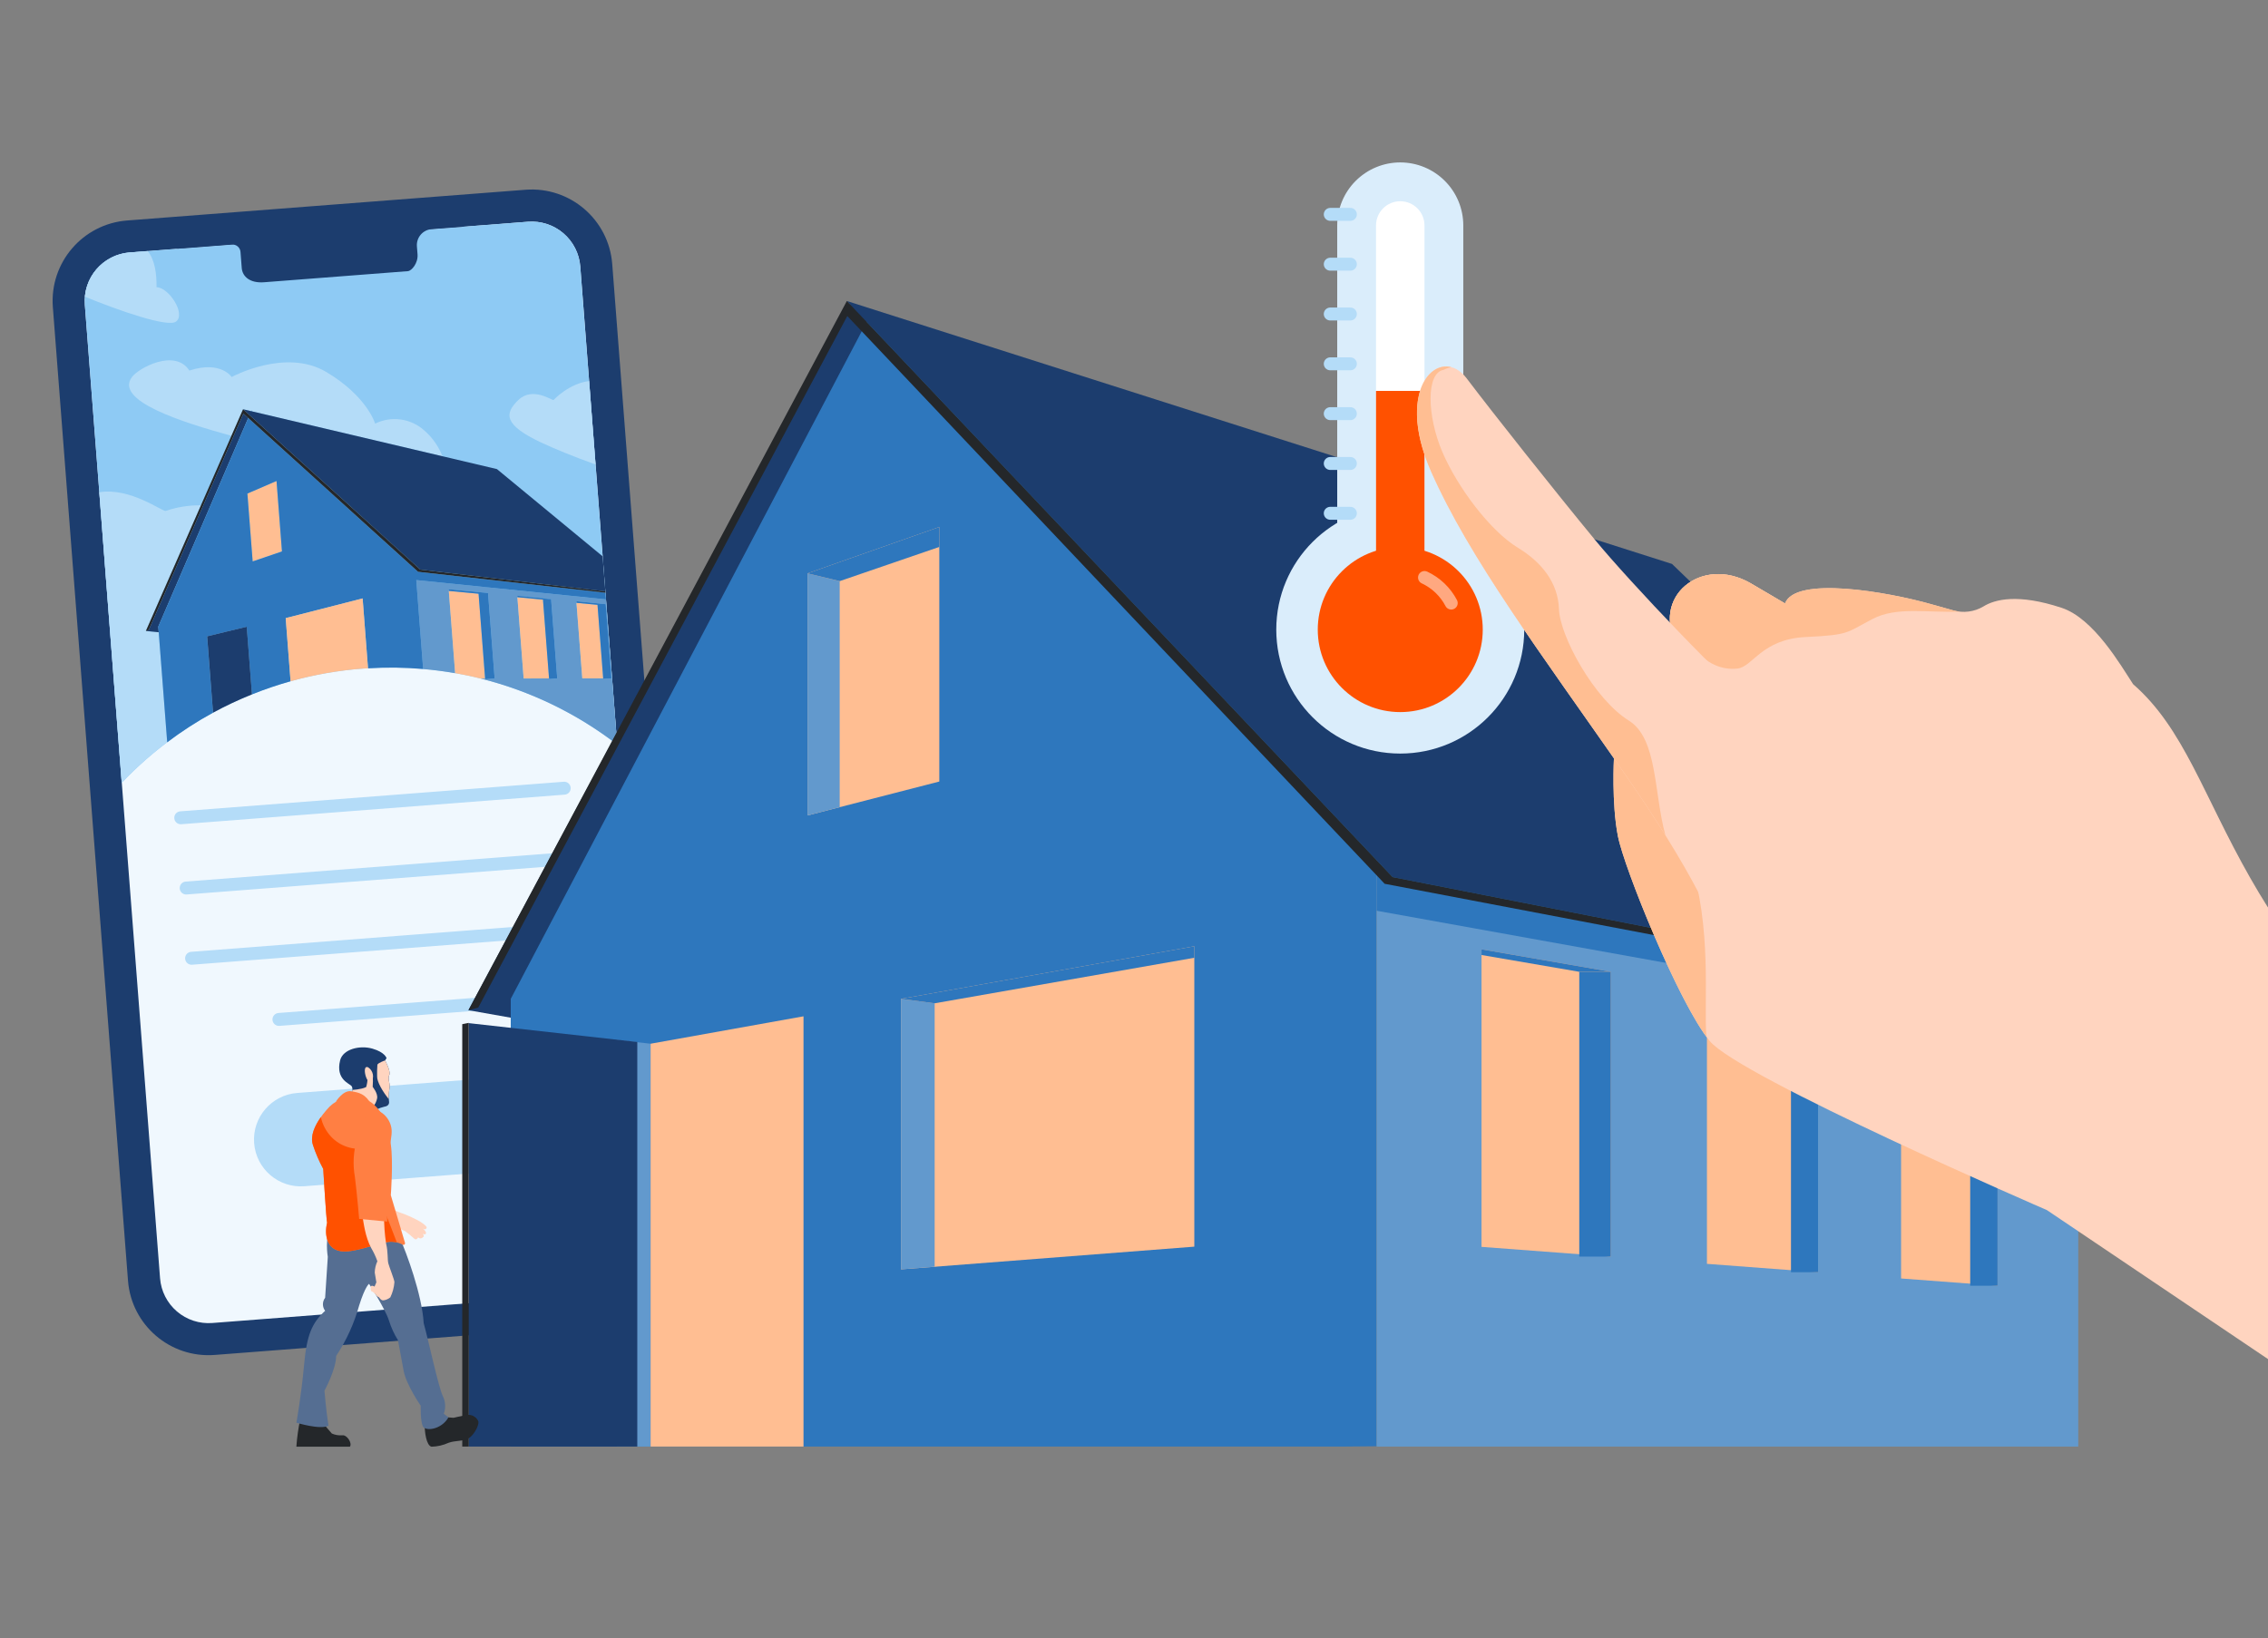 <svg width="526" height="380" viewBox="0 0 526 380" fill="none" xmlns="http://www.w3.org/2000/svg">
<rect x="0" y="0" width="526" height="380" fill="#808080" stroke="none"/>
<g clip-path="url(#clip0_640_7340)">
<path d="M121.88 44.018L29.486 51.148C19.176 51.944 11.463 60.947 12.258 71.257L29.687 297.09C30.482 307.4 39.486 315.113 49.796 314.318L142.19 307.187C152.5 306.392 160.214 297.388 159.418 287.078L141.989 61.246C141.194 50.935 132.191 43.222 121.88 44.018Z" fill="#1C3D6E"/>
<path d="M134.58 61.825L152.021 287.65C152.251 290.635 151.286 293.589 149.339 295.863C147.391 298.136 144.62 299.543 141.636 299.774L49.245 306.909C46.26 307.14 43.305 306.175 41.031 304.227C38.758 302.279 37.351 299.508 37.12 296.523L19.68 70.703C19.565 69.225 19.743 67.739 20.203 66.329C20.664 64.92 21.397 63.615 22.361 62.489C23.326 61.363 24.503 60.438 25.824 59.767C27.146 59.096 28.587 58.692 30.066 58.578L122.458 51.443C125.442 51.212 128.396 52.177 130.67 54.124C132.944 56.072 134.35 58.843 134.581 61.828L134.58 61.825Z" fill="#F0F8FE"/>
<path d="M83.981 155.112C105.2 153.444 126.282 159.72 143.135 172.721L134.576 61.821C134.344 58.836 132.936 56.066 130.663 54.118C128.39 52.17 125.437 51.203 122.452 51.431L30.057 58.561C27.073 58.794 24.304 60.202 22.357 62.475C20.41 64.748 19.444 67.7 19.671 70.685L28.23 181.585C42.889 166.154 62.758 156.719 83.981 155.112Z" fill="#8ECAF4"/>
<path d="M56.063 62.148L55.777 58.441C55.758 58.197 55.692 57.959 55.581 57.741C55.47 57.523 55.318 57.33 55.132 57.171C54.946 57.012 54.731 56.891 54.498 56.816C54.266 56.74 54.021 56.711 53.777 56.731L40.804 57.731L75.73 51.307L107.672 52.57L100.106 53.154C99.619 53.191 99.145 53.325 98.71 53.546C98.275 53.767 97.888 54.071 97.57 54.442C97.253 54.813 97.012 55.243 96.861 55.707C96.709 56.171 96.651 56.66 96.689 57.147L96.836 59.001C96.994 61.048 95.462 62.836 94.6 62.901L61.241 65.477C58.009 65.726 56.221 64.195 56.063 62.148Z" fill="#1C3D6E"/>
<path d="M59.432 138.721L40.505 144.251L59.432 138.721Z" fill="#B4DCF8"/>
<path d="M33.828 146.376L46.6 117.226C43.824 117.181 41.062 117.621 38.437 118.526C37.718 118.744 30.178 113.004 23.026 114.195L28.226 181.587C31.483 178.174 35.014 175.034 38.783 172.197L36.813 146.67L33.828 146.376Z" fill="#B4DCF8"/>
<path d="M58.254 95.383L58.31 95.252L58.538 95.452L102.612 105.842C101.7 103.492 100.218 101.406 98.3 99.771C96.777 98.432 94.891 97.574 92.881 97.307C90.87 97.04 88.826 97.376 87.006 98.271C87.006 98.271 85.166 91.952 75.685 86.301C66.204 80.65 53.727 87.461 53.727 87.461C53.727 87.461 51.232 83.579 43.913 85.961C40.586 80.804 32.188 85.345 30.605 87.461C26.484 92.961 42.105 97.914 53.67 101.1L56.37 94.939L58.254 95.383Z" fill="#B4DCF8"/>
<path d="M19.693 68.828C27.481 72.028 38.893 76.009 40.808 74.611C43.208 72.856 39.136 66.633 36.308 66.633C36.333 63.389 35.915 60.333 34.254 58.233L30.06 58.556C27.396 58.766 24.894 59.913 22.996 61.794C21.098 63.674 19.928 66.166 19.693 68.828Z" fill="#B4DCF8"/>
<path d="M120.25 92.768C116.899 95.959 116.85 98.581 125.515 102.661C128.315 103.982 133.262 106.026 138.121 107.752L136.627 88.401C132.082 88.939 128.595 92.564 128.388 92.781C128.143 93.033 123.6 89.577 120.25 92.768Z" fill="#B4DCF8"/>
<path d="M40.505 144.251L36.715 145.358L40.505 144.251Z" fill="#1C3D6E"/>
<path d="M36.715 145.358L46.711 122.167L57.571 96.969L56.449 95.952L34.498 146.14L33.828 146.376L36.817 146.672L36.715 145.358Z" fill="#1C3D6E"/>
<path d="M58.254 95.383L58.538 95.45L58.31 95.252L58.254 95.383Z" fill="#2E77BD"/>
<path d="M57.378 114.491L55.097 114.123L57.379 114.496L58.594 130.237L56.398 130.987L65.393 127.915L64.132 111.573L57.378 114.491Z" fill="#FFBE92"/>
<path d="M96.545 134.566L96.518 134.209L98.137 155.201C100.641 155.418 103.116 155.741 105.561 156.169L104.061 136.696L113.186 137.566L114.718 157.406L112.518 157.576L112.505 157.41H111.47C122.966 160.281 133.746 165.495 143.135 172.724L140.535 139.042L96.545 134.566ZM140.48 140.166L141.807 157.356L139.9 157.503L139.889 157.36L135.048 157.368L133.7 139.853L133.688 139.7L133.674 139.513V139.461L140.48 140.166ZM127.809 138.959L129.23 157.379L127.346 157.524L127.335 157.383L121.448 157.393L119.994 138.549H119.985L119.959 138.212L127.809 138.959Z" fill="#6299CD"/>
<path d="M57.571 96.969L46.711 122.169L36.711 145.36L40.501 144.253L59.428 138.723L61.612 138.085L67.749 136.292L59.428 138.723L40.501 144.253L36.711 145.36L36.811 146.674L38.781 172.201C42.148 169.654 45.698 167.358 49.402 165.334L48.036 147.634L47.965 147.639C47.965 147.639 57.091 145.402 57.222 145.392L58.434 161.092C61.36 159.91 64.349 158.892 67.387 158.042L66.256 143.392L84.1 138.821L84.038 138.021L85.352 155.038C89.611 154.776 93.884 154.828 98.136 155.196L96.517 134.209L96.544 134.566L140.534 139.039L140.416 137.504L96.957 132.646L57.571 96.969ZM56.4 130.987L58.6 130.237L57.379 114.501L55.097 114.128L57.378 114.496L64.132 111.578L65.393 127.92L56.4 130.987ZM46.7 147.733C46.627 147.733 47.971 147.633 47.974 147.633L46.7 147.733Z" fill="#2E77BD"/>
<path d="M110.987 137.731L104.087 137.086L104.056 136.686L105.556 156.159C107.547 156.509 109.52 156.917 111.465 157.402H112.5L110.987 137.731Z" fill="#FFBE92"/>
<path d="M119.994 138.545L121.448 157.389L127.335 157.379L125.924 139.1L119.994 138.545Z" fill="#FFBE92"/>
<path d="M127.809 138.955H127.808L125.924 139.1L127.809 138.955Z" fill="#FFBE92"/>
<path d="M133.671 139.513L133.685 139.7L133.671 139.513Z" fill="#FFBE92"/>
<path d="M133.697 139.853L135.048 157.364L139.889 157.356L138.574 140.309L133.697 139.853Z" fill="#FFBE92"/>
<path d="M127.335 157.379L127.346 157.52L129.23 157.375L127.809 138.955L125.924 139.1L127.335 157.379Z" fill="#2E77BD"/>
<path d="M133.685 139.7L133.697 139.853L138.574 140.309L139.889 157.356L139.9 157.499L141.807 157.352L140.48 140.162L133.667 139.461L133.671 139.513L133.685 139.7Z" fill="#2E77BD"/>
<path d="M119.994 138.545L125.924 139.1L127.808 138.955H127.809L119.959 138.207L119.985 138.544L119.994 138.545Z" fill="#2E77BD"/>
<path d="M110.987 137.731L112.505 157.405L112.518 157.571L114.715 157.401L113.183 137.561L104.058 136.691L104.089 137.086L110.987 137.731Z" fill="#2E77BD"/>
<path d="M102.612 105.84L58.538 95.45L58.254 95.383L56.37 94.939L97.476 132.136L140.392 137.184L139.765 129.056L115.252 108.82L102.612 105.84Z" fill="#1C3D6E"/>
<path d="M56.37 94.939L53.67 101.1L46.603 117.226L33.828 146.376L34.498 146.14L56.449 95.952L57.571 96.969L96.958 132.646L140.417 137.504L140.392 137.184L97.476 132.136L56.37 94.939Z" fill="#24272A"/>
<path d="M47.97 147.634C47.97 147.634 46.623 147.734 46.696 147.734L47.97 147.634Z" fill="#1C3D6E"/>
<path d="M57.228 145.387C57.097 145.397 47.971 147.634 47.971 147.634L48.042 147.629L49.408 165.329C52.334 163.74 55.349 162.323 58.44 161.086L57.228 145.386V145.387Z" fill="#1C3D6E"/>
<path d="M84.1 138.821L66.261 143.389L67.392 158.039C72.813 156.526 78.369 155.545 83.98 155.112C84.439 155.076 84.894 155.066 85.352 155.038L84.039 138.021L84.1 138.821Z" fill="#FFBE92"/>
<path d="M64.693 236.488L115.527 232.565" stroke="#B4DCF8" stroke-width="3" stroke-linecap="round" stroke-linejoin="round"/>
<path d="M44.434 222.298L133.368 215.435" stroke="#B4DCF8" stroke-width="3" stroke-linecap="round" stroke-linejoin="round"/>
<path d="M43.177 206.003L132.111 199.14" stroke="#B4DCF8" stroke-width="3" stroke-linecap="round" stroke-linejoin="round"/>
<path d="M41.919 189.708L130.853 182.845" stroke="#B4DCF8" stroke-width="3" stroke-linecap="round" stroke-linejoin="round"/>
<path d="M113.988 250.064L68.923 253.544C62.949 254.006 58.479 259.223 58.94 265.198C59.402 271.172 64.62 275.641 70.594 275.18L115.659 271.7C121.634 271.238 126.103 266.021 125.642 260.046C125.18 254.072 119.963 249.602 113.988 250.064Z" fill="#B4DCF8"/>
<path d="M126.505 237.516L108.638 234.344L196.401 70.386L216.769 76.921L126.505 237.516Z" fill="#1C3D6E"/>
<path d="M255.921 125.271L202.523 71.78L157.467 157.496L118.455 231.714V335.58H310.804L319.271 335.503V189.49L255.921 125.271Z" fill="#2E77BD"/>
<path d="M187.284 133.008L217.846 122.247V181.297L187.284 189.168V133.008Z" fill="#FFBE92"/>
<path d="M481.993 335.58V223.704L319.271 189.49V335.58H481.993Z" fill="#6299CD"/>
<path d="M481.993 240.604L319.271 211.274V189.49L481.993 223.704V240.604Z" fill="#2E77BD"/>
<path d="M373.584 291.507L343.598 289.248V220.227L373.584 225.437V291.507Z" fill="#FFBE92"/>
<path d="M421.643 295.128L395.878 293.187V229.31L421.643 233.787V295.128Z" fill="#FFBE92"/>
<path d="M463.282 298.265L440.906 296.579V237.133L463.282 241.021V298.265Z" fill="#FFBE92"/>
<path d="M373.584 225.437H366.269V291.507H373.584V225.437Z" fill="#2E77BD"/>
<path d="M421.643 233.787H415.368V295.129H421.643V233.787Z" fill="#2E77BD"/>
<path d="M463.282 241.021H456.933V298.266H463.282V241.021Z" fill="#2E77BD"/>
<path d="M440.906 236.958V238.266L456.933 241.021H463.282L440.906 236.958Z" fill="#2E77BD"/>
<path d="M395.848 229.305V230.429L415.368 233.787H421.643L395.848 229.305Z" fill="#2E77BD"/>
<path d="M343.598 220.227V221.54L366.269 225.437H373.584L343.598 220.227Z" fill="#2E77BD"/>
<path d="M387.775 130.822L196.401 69.829L322.973 203.464L499.019 238.073L387.775 130.822Z" fill="#1C3D6E"/>
<path d="M194.745 134.827L187.284 133.008V189.168L194.745 187.246V134.827Z" fill="#6299CD"/>
<path d="M150.887 335.58V242.123L143.045 241.247V335.58H150.887Z" fill="#6299CD"/>
<path d="M217.846 122.247L187.284 133.008L194.743 134.81L217.846 126.877V122.247Z" fill="#2E77BD"/>
<path d="M147.802 335.58V241.719L108.71 237.345V335.58H147.802Z" fill="#1C3D6E"/>
<path d="M108.71 335.58V237.284L107.207 237.59V335.58H108.71Z" fill="#24272A"/>
<path d="M108.638 234.344L196.401 69.829L322.973 203.464L499.019 238.073L496.989 238.543L321.129 205.02L196.505 73.313L110.917 233.736L108.638 234.344Z" fill="#24272A"/>
<path d="M186.352 335.58V235.763L150.887 242.123V335.58H186.352Z" fill="#FFBE92"/>
<path d="M208.963 231.714L276.99 219.514V289.198L208.963 294.463V231.714Z" fill="#FFBE92"/>
<path d="M216.769 232.744L208.963 231.714V294.463L216.769 293.859V232.744Z" fill="#6299CD"/>
<path d="M276.99 219.514L208.963 231.714L216.769 232.744L276.99 222.179V219.514Z" fill="#2E77BD"/>
<path d="M81.548 253.757C81.548 253.757 81.971 252.58 81.548 251.969C81.125 251.358 77.773 250.437 78.883 245.979C79.53 243.379 83.433 242.416 86.373 243.263C89.313 244.11 89.65 245.473 89.65 245.473L89.312 245.992C89.312 245.992 90.489 248.157 90.348 249.192C89.823 250.228 90.512 251.258 90.359 252.366C90.144 253.347 90.092 254.358 90.207 255.357C90.395 256.251 89.83 256.627 89.171 256.722C88.504 256.881 87.857 257.114 87.242 257.417C87.068 257.494 82.489 256.251 82.489 256.251L81.548 253.757Z" fill="#1C3D6E"/>
<path d="M90.359 252.366C90.512 251.258 89.823 250.228 90.348 249.192C90.489 248.157 89.312 245.992 89.312 245.992C89.312 245.992 87.659 246.563 87.526 246.992C87.458 247.882 87.436 248.776 87.46 249.669C87.394 250.925 88.782 253.269 90.147 254.947C90.124 254.081 90.195 253.216 90.359 252.366Z" fill="#FFD4BF"/>
<path d="M85.412 247.62C84.42 247.12 84.486 248.711 84.883 249.834C85.28 250.957 85.888 251.189 86.113 251.057C86.471 250.507 86.598 249.838 86.466 249.195C86.335 248.552 85.957 247.986 85.412 247.62Z" fill="#FFD4BF"/>
<path d="M86.433 252.136C86.507 251.254 86.507 250.368 86.433 249.487C86.433 249.487 85.296 248.948 85.243 250.192C85.224 250.865 85.115 251.532 84.918 252.176C84.588 252.332 84.241 252.451 83.884 252.53C83.177 252.697 82.456 252.8 81.731 252.839C81.709 253.151 81.647 253.46 81.548 253.757L82.489 256.251C82.489 256.251 83.622 256.558 84.782 256.858C84.882 256.443 84.97 256.026 85.056 255.609C85.808 256.199 86.516 256.747 86.516 256.747C86.991 256.192 87.315 255.525 87.458 254.81C87.686 253.632 86.433 252.136 86.433 252.136Z" fill="#FFD4BF"/>
<path d="M98.5 330.207C98.43 332.145 98.88 335.357 100.087 335.607C101.441 335.572 102.774 335.266 104.008 334.707C105.57 334.107 107.653 334.433 108.913 333.501C110.173 332.569 111.27 330.267 110.887 329.61C110.662 329.147 110.298 328.765 109.846 328.52C109.394 328.274 108.876 328.176 108.365 328.239C107.05 328.459 105.186 328.897 105.186 328.897L104.008 328.81L101.843 328.897L98.5 330.207Z" fill="#24272A"/>
<path d="M68.842 335.601H81.153C81.753 334.755 80.428 332.801 79.4 332.962C78.565 333.028 77.727 332.887 76.96 332.551L74.711 329.94L69.629 329.215C69.186 331.314 68.888 333.442 68.736 335.583L68.842 335.601Z" fill="#24272A"/>
<path d="M76.955 284.546C75.172 286.716 76.025 291.565 76.025 291.565L75.405 301.056C75.073 301.49 74.893 302.021 74.893 302.567C74.893 303.114 75.073 303.645 75.405 304.079C72.364 306.87 71.141 309.66 70.521 316.636C69.901 323.612 68.739 330.036 68.739 330.036C68.739 330.036 74.239 331.741 76.18 330.736C75.637 327.326 75.25 322.611 75.25 322.611C75.25 322.611 77.962 317.65 77.962 314.549C80.344 310.954 82.144 307.005 83.295 302.849C84.706 298.349 85.595 297.823 85.595 297.823C85.595 297.823 89.355 303.623 90.207 306.337C90.707 307.941 91.411 309.475 92.3 310.901C92.3 310.901 93 314.777 93.618 318.032C94.236 321.287 97.571 326.094 97.571 326.094C97.571 326.094 97.484 329.525 98.036 330.822C98.588 332.119 102.377 331.674 104.004 328.806L102.919 327.954C103.159 327.318 103.268 326.64 103.242 325.962C103.215 325.283 103.053 324.616 102.764 324.001C101.757 322.14 99.354 310.824 98.264 306.948C97.876 300.282 94.155 290.361 92.915 287.648C91.675 284.935 76.955 284.546 76.955 284.546Z" fill="#556E92"/>
<path d="M90.348 280.156C91.196 280.657 92.095 281.067 93.03 281.38C94.254 281.819 95.449 282.337 96.606 282.932C97.547 283.356 99.034 284.443 98.959 284.768C98.795 285.485 98.112 285.003 98.112 285.003C98.112 285.003 99.006 285.803 98.771 286.179C98.536 286.555 98.065 286.179 98.065 286.179C98.065 286.179 98.536 286.885 98.065 287.026C97.998 287.104 97.915 287.167 97.822 287.21C97.729 287.254 97.627 287.276 97.524 287.276C97.421 287.276 97.319 287.254 97.226 287.21C97.133 287.167 97.05 287.104 96.983 287.026C96.983 287.026 96.606 287.905 95.995 287.277C95.353 286.684 94.678 286.129 93.971 285.615L92.23 284.815L90.348 280.156Z" fill="#FFD4BF"/>
<path d="M89.823 260.381C87.437 256.488 86.239 255.29 83.644 254.791C82.383 254.465 81.061 254.469 79.802 254.802C78.543 255.134 77.391 255.785 76.456 256.691C74.556 258.691 71.565 262.481 72.563 265.576C73.196 267.506 73.999 269.377 74.963 271.166C74.963 271.166 75.663 282.946 75.863 283.644C75.163 286.539 75.863 289.734 78.958 290.233C82.053 290.732 87.025 288.533 89.829 288.133C91.047 287.939 92.295 288.15 93.382 288.733C93.446 288.77 93.521 288.788 93.595 288.782C93.669 288.777 93.74 288.75 93.799 288.704C93.858 288.658 93.901 288.595 93.924 288.524C93.946 288.453 93.947 288.377 93.926 288.306L90.637 277.252C90.637 277.252 91.237 269.565 90.637 265.472C90.037 261.379 89.823 260.381 89.823 260.381Z" fill="#FF7F43"/>
<path d="M89.2 280.975C88.01 278.409 86.977 275.773 86.105 273.082C85.512 270.882 85.312 268.604 84.905 266.365C83.439 266.63 81.93 266.525 80.515 266.06C79.1 265.595 77.823 264.784 76.8 263.701C75.608 262.427 74.784 260.853 74.418 259.147C73.029 261.1 71.896 263.491 72.567 265.57C73.2 267.5 74.003 269.371 74.967 271.16C74.967 271.16 75.667 282.94 75.867 283.638C75.167 286.533 75.867 289.728 78.962 290.227C82.057 290.726 87.029 288.527 89.833 288.127C90.565 288.017 91.312 288.047 92.033 288.214C91.12 285.79 90.176 283.377 89.2 280.975Z" fill="#FF5100"/>
<path d="M83.948 281.38C84.371 283.968 84.701 286.88 86.065 289.473C86.653 290.457 87.142 291.498 87.524 292.579C87.141 293.406 86.933 294.303 86.912 295.214C87.054 296.156 87.289 297.473 87.289 297.473L86.865 298.461C86.865 298.461 86.142 298.038 86.01 298.461C85.942 298.799 85.96 299.15 86.061 299.48C86.483 299.67 86.855 299.957 87.148 300.316C87.327 300.601 87.59 300.824 87.901 300.955C87.901 300.955 88.371 301.708 88.889 301.661C89.489 301.587 90.055 301.344 90.522 300.961C91.06 299.852 91.384 298.651 91.477 297.422C91.43 296.763 90.301 293.987 90.065 293.093C89.829 292.199 90.018 290.364 89.548 288.528C89.213 286.316 89.056 284.082 89.077 281.846L83.948 281.38Z" fill="#FFD4BF"/>
<path d="M86.373 257.417C88.581 257.417 90.673 259.665 90.829 262.145C90.985 264.625 89.279 269.974 89.279 269.974C89.279 269.974 88.892 278.345 89.279 279.508C89.62 280.772 89.803 282.074 89.823 283.383L83.295 282.763C83.295 282.763 82.846 277.338 82.303 272.997C81.793 270.133 81.952 267.189 82.768 264.397C83.466 261.448 84.923 257.415 86.373 257.417Z" fill="#FF7F43"/>
<path d="M86.113 256.251C84.795 253.757 83.242 253.428 81.407 253.145C79.572 252.862 77.897 255.545 77.897 255.545L86.113 256.251Z" fill="#FF7F43"/>
<path d="M324.751 174.813C340.632 174.813 353.506 161.939 353.506 146.058C353.506 130.177 340.632 117.303 324.751 117.303C308.87 117.303 295.996 130.177 295.996 146.058C295.996 161.939 308.87 174.813 324.751 174.813Z" fill="#DAEDFB"/>
<path d="M324.751 37.678C326.671 37.678 328.572 38.056 330.346 38.791C332.12 39.526 333.732 40.603 335.089 41.961C336.447 43.319 337.524 44.931 338.258 46.705C338.993 48.479 339.37 50.381 339.37 52.301V128.152H310.131V52.301C310.131 50.381 310.508 48.479 311.243 46.705C311.978 44.931 313.054 43.319 314.412 41.961C315.77 40.603 317.381 39.526 319.155 38.791C320.929 38.056 322.831 37.678 324.751 37.678Z" fill="#DAEDFB"/>
<path d="M319.132 136.707V52.301C319.132 50.81 319.724 49.381 320.778 48.328C321.832 47.274 323.261 46.682 324.751 46.682C326.241 46.682 327.67 47.274 328.724 48.328C329.778 49.381 330.37 50.81 330.37 52.301V136.711L319.132 136.707Z" fill="white"/>
<path d="M330.37 90.681H319.132V136.707H330.37V90.681Z" fill="#FF5100"/>
<path d="M324.751 165.19C335.317 165.19 343.883 156.624 343.883 146.058C343.883 135.491 335.317 126.926 324.751 126.926C314.185 126.926 305.619 135.491 305.619 146.058C305.619 156.624 314.185 165.19 324.751 165.19Z" fill="#FF5100"/>
<path d="M336.575 139.901C335.216 137.296 333.037 135.211 330.375 133.968" stroke="#FFA880" stroke-width="3" stroke-linecap="round" stroke-linejoin="round"/>
<path d="M308.515 119.074H313.181" stroke="#B4DCF8" stroke-width="3" stroke-linecap="round" stroke-linejoin="round"/>
<path d="M308.515 107.516H313.181" stroke="#B4DCF8" stroke-width="3" stroke-linecap="round" stroke-linejoin="round"/>
<path d="M308.515 95.958H313.181" stroke="#B4DCF8" stroke-width="3" stroke-linecap="round" stroke-linejoin="round"/>
<path d="M308.515 84.401H313.181" stroke="#B4DCF8" stroke-width="3" stroke-linecap="round" stroke-linejoin="round"/>
<path d="M308.515 72.843H313.181" stroke="#B4DCF8" stroke-width="3" stroke-linecap="round" stroke-linejoin="round"/>
<path d="M308.515 61.286H313.181" stroke="#B4DCF8" stroke-width="3" stroke-linecap="round" stroke-linejoin="round"/>
<path d="M308.515 49.728H313.181" stroke="#B4DCF8" stroke-width="3" stroke-linecap="round" stroke-linejoin="round"/>
<path d="M389.189 150.075C382.495 138.638 394.557 128.618 406.099 135.358C417.641 142.098 431.654 150.263 436.512 156.158C441.37 162.053 416.794 181.621 405.172 168.83C393.55 156.039 389.189 150.075 389.189 150.075Z" fill="#FFBE92"/>
<path d="M521.907 203.709C510.923 184.415 506.489 168.96 494.715 158.716C491.832 154.316 485.615 143.472 478.132 141C467.965 137.638 462.632 139.052 460.002 140.682C458.954 141.308 457.789 141.711 456.578 141.865C455.367 142.02 454.138 141.924 452.966 141.582C451.566 141.194 449.877 140.723 447.942 140.174C437.636 137.251 416.342 133.563 413.982 139.989C411.317 138.402 408.648 136.842 406.099 135.354C394.557 128.614 382.499 138.634 389.189 150.071C389.189 150.071 389.376 150.326 389.755 150.818C378.506 160.818 374.309 175.882 374.309 175.882C374.309 175.882 373.741 186.312 375.224 193.938C376.707 201.564 389.565 233.13 396.535 241.512C403.505 249.894 474.712 280.712 474.712 280.712L558.059 336.883L575.294 244.137L541.394 230.097C541.394 230.097 532.475 222.275 521.907 203.709Z" fill="#FFD4BF"/>
<path d="M391.852 199.33C385.143 179.63 383.595 167.209 383.595 167.209L382.269 166.555C379.336 169.415 376.671 172.538 374.309 175.886C374.309 175.886 373.741 186.316 375.224 193.942C376.653 201.29 388.643 230.862 395.75 240.504C395.113 232.821 397.151 214.883 391.852 199.33Z" fill="#FFBE92"/>
<path d="M452.966 141.586C451.566 141.198 449.877 140.727 447.942 140.178C437.636 137.255 416.342 133.567 413.982 139.993C411.317 138.406 408.648 136.846 406.099 135.358C395.89 129.397 385.286 136.548 387.599 146.193C389.325 147.408 390.963 148.745 392.499 150.193C395.88 154.037 399.321 155.463 402.92 155.093C406.519 154.723 408.52 148.276 418.775 147.779C429.03 147.282 428.084 146.829 434.305 143.579C439.921 140.644 447.105 142.204 454.523 141.879C453.997 141.824 453.476 141.726 452.966 141.586Z" fill="#FFBE92"/>
<path d="M408.414 164.857C400.795 159.09 377.987 135.04 369.924 125.246C360.511 113.813 346.088 95.634 340.151 87.769C334.214 79.904 323.082 89.408 331.912 109.406C340.742 129.404 357.15 151.287 376.533 179.106C391.919 201.191 399.66 216.742 400.19 223.753" fill="#FFD4BF"/>
<path d="M377.779 167.176C369.69 162.133 361.779 147.551 361.564 141.335C361.349 135.119 357.524 130.409 352.018 127.054C345.599 123.144 338.032 113.072 334.506 104.831C330.965 96.555 330.683 86.493 334.806 85.796C335.149 85.613 335.511 85.467 335.885 85.36C336.123 85.292 336.354 85.235 336.585 85.177C330.853 83.677 324.676 93.012 331.915 109.406C340.744 129.406 357.153 151.287 376.536 179.106C380.203 184.372 383.438 189.258 386.243 193.764C383.532 183.779 384.433 171.324 377.779 167.176Z" fill="#FFBE92"/>
</g>
<defs>
<clipPath id="clip0_640_7340">
<rect width="526" height="380" fill="white" transform="translate(0 0.001)"/>
</clipPath>
</defs>
</svg>
